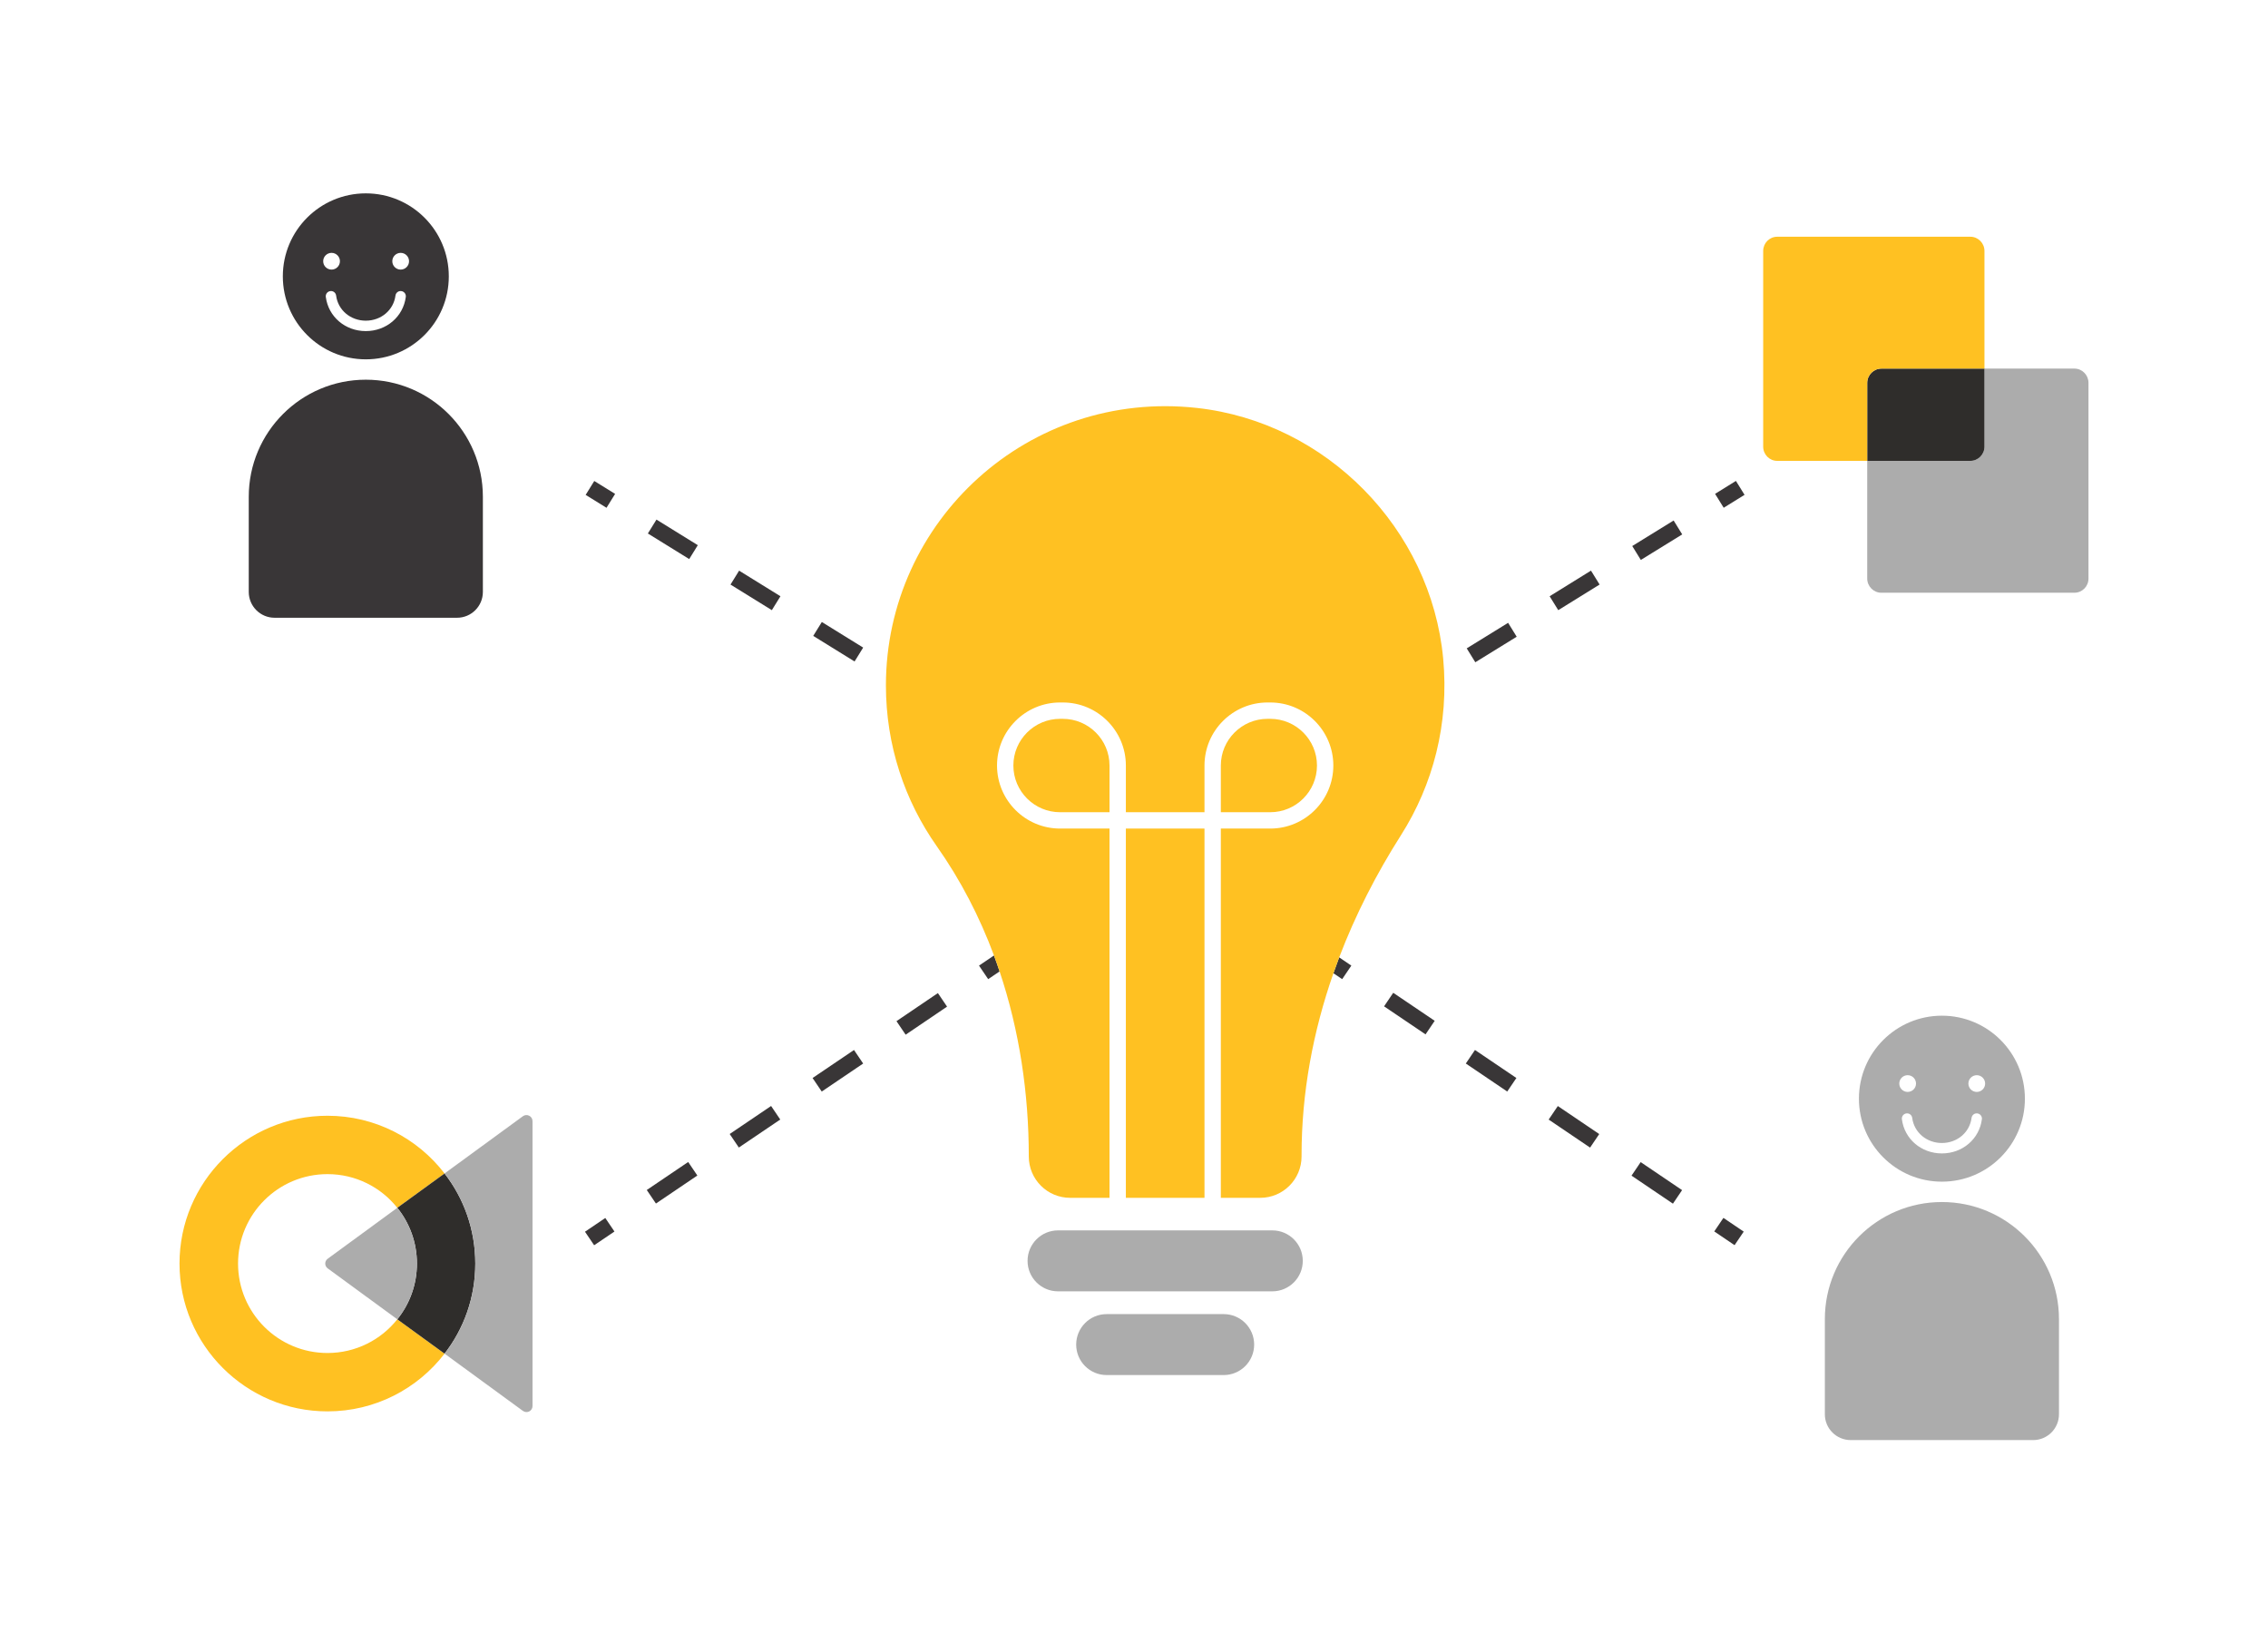 <?xml version="1.0" encoding="utf-8"?>
<!-- Generator: Adobe Illustrator 27.5.0, SVG Export Plug-In . SVG Version: 6.00 Build 0)  -->
<svg version="1.1" id="Layer_1" xmlns="http://www.w3.org/2000/svg" xmlns:xlink="http://www.w3.org/1999/xlink" x="0px" y="0px"
	 viewBox="0 0 1000 720.194" style="enable-background:new 0 0 1000 720.194;" xml:space="preserve">
<style type="text/css">
	.st0{fill:#ACACAC;}
	.st1{fill:#FFC122;}
	.st2{fill:#393637;}
	.st3{fill:#725924;}
	.st4{fill:#2F2D2B;}
	.st5{fill:#F9A61B;}
</style>
<g>
	
		<rect x="259.348" y="539.352" transform="matrix(0.828 -0.56 0.56 0.828 -258.845 241.724)" class="st2" width="10.812" height="7.209"/>
	
		<rect x="395.245" y="443.656" transform="matrix(0.828 -0.561 0.561 0.828 -180.884 304.618)" class="st2" width="22.055" height="7.209"/>
	<path class="st2" d="M431.663,425.742l4.041,5.97l5.036-3.407c-0.79-2.356-1.611-4.7-2.477-7.028L431.663,425.742z"/>
	
		<rect x="358.7" y="468.367" transform="matrix(0.828 -0.56 0.56 0.828 -201.012 288.365)" class="st2" width="22.061" height="7.209"/>
	
		<rect x="285.615" y="517.79" transform="matrix(0.828 -0.56 0.56 0.828 -241.278 255.893)" class="st2" width="22.055" height="7.209"/>
	
		<rect x="322.161" y="493.079" transform="matrix(0.828 -0.56 0.56 0.828 -221.144 272.129)" class="st2" width="22.055" height="7.209"/>
	
		<rect x="293.218" y="227.042" transform="matrix(0.526 -0.85 0.85 0.526 -61.562 365.029)" class="st2" width="7.207" height="21.444"/>
	
		<rect x="329.69" y="249.614" transform="matrix(0.526 -0.85 0.85 0.526 -63.498 406.679)" class="st2" width="7.215" height="21.446"/>
	
		<rect x="366.162" y="272.188" transform="matrix(0.526 -0.85 0.85 0.526 -65.396 448.437)" class="st2" width="7.208" height="21.444"/>
	
		<rect x="261.266" y="212.587" transform="matrix(0.526 -0.85 0.85 0.526 -59.898 328.459)" class="st2" width="7.215" height="10.814"/>
	
		<rect x="759.133" y="537.551" transform="matrix(0.56 -0.828 0.828 0.56 -114.36 870.479)" class="st2" width="7.209" height="10.812"/>
	
		<rect x="654.153" y="460.944" transform="matrix(0.56 -0.828 0.828 0.56 -101.684 752.421)" class="st2" width="7.209" height="22.055"/>
	
		<rect x="690.698" y="485.656" transform="matrix(0.56 -0.828 0.828 0.56 -106.081 793.561)" class="st2" width="7.209" height="22.055"/>
	
		<rect x="727.244" y="510.367" transform="matrix(0.56 -0.828 0.828 0.56 -110.477 834.704)" class="st2" width="7.209" height="22.055"/>
	
		<rect x="617.61" y="436.23" transform="matrix(0.56 -0.829 0.829 0.56 -97.237 711.414)" class="st2" width="7.209" height="22.061"/>
	<path class="st2" d="M591.787,431.712l4.041-5.97l-5.358-3.623c-0.882,2.316-1.727,4.645-2.545,6.982L591.787,431.712z"/>
	
		<rect x="683.471" y="256.73" transform="matrix(0.85 -0.527 0.527 0.85 -32.988 404.863)" class="st2" width="21.446" height="7.215"/>
	
		<rect x="647.004" y="279.306" transform="matrix(0.851 -0.525 0.525 0.851 -50.532 387.852)" class="st2" width="21.444" height="7.207"/>
	
		<rect x="719.947" y="234.161" transform="matrix(0.851 -0.525 0.525 0.851 -15.923 419.449)" class="st2" width="21.444" height="7.207"/>
	
		<rect x="757.211" y="214.386" transform="matrix(0.85 -0.527 0.527 0.85 -0.405 434.565)" class="st2" width="10.814" height="7.215"/>
	<path class="st1" d="M527.77,179.865c-74.224-8.222-137.155,49.776-137.155,122.353c0,26.385,8.305,50.854,22.433,70.899
		c10.54,14.955,18.895,31.167,25.216,48.16c0.866,2.328,1.687,4.672,2.477,7.028c8.75,26.094,12.872,53.84,12.872,81.598v0
		c0,10.068,8.162,18.229,18.229,18.229h17.361V365.319H467.4c-15.327,0-27.795-12.468-27.795-27.795s12.468-27.795,27.795-27.795
		h1.218c15.326,0,27.795,12.468,27.795,27.795v20.586h17.333h17.333v-20.586c0-15.327,12.468-27.795,27.795-27.795h1.218
		c15.326,0,27.795,12.468,27.795,27.795s-12.468,27.795-27.795,27.795h-21.804v162.813h17.359c10.068,0,18.229-8.162,18.229-18.229
		v-0.472c0-27.623,5.045-54.592,14.049-80.33c0.818-2.337,1.663-4.666,2.545-6.982c7.131-18.721,16.343-36.75,27.224-53.855
		c14.106-22.173,21.326-49.179,18.622-77.95C630.942,233.133,584.853,186.188,527.77,179.865z"/>
	<polygon class="st1" points="513.746,365.319 496.412,365.319 496.412,528.133 531.079,528.133 531.079,365.319 	"/>
	<path class="st1" d="M468.618,316.939H467.4c-11.349,0-20.586,9.233-20.586,20.586c0,11.352,9.237,20.586,20.586,20.586h21.804
		v-20.586C489.203,326.172,479.967,316.939,468.618,316.939z"/>
	<path class="st1" d="M580.677,337.525c0-11.352-9.237-20.586-20.585-20.586h-1.218c-11.349,0-20.586,9.233-20.586,20.586v20.586
		h21.804C571.44,358.11,580.677,348.877,580.677,337.525z"/>
	<path class="st0" d="M560.982,542.484h-94.473c-7.421,0-13.437,6.016-13.437,13.437v0c0,7.421,6.016,13.437,13.437,13.437h94.473
		c7.421,0,13.437-6.016,13.437-13.437v0C574.419,548.5,568.403,542.484,560.982,542.484z"/>
	<path class="st0" d="M539.544,579.399h-51.598c-7.421,0-13.437,6.016-13.437,13.437c0,7.421,6.016,13.437,13.437,13.437h51.598
		c7.421,0,13.437-6.016,13.437-13.437C552.981,585.415,546.965,579.399,539.544,579.399z"/>
	<path class="st0" d="M914.647,162.517h-39.664v34.4c0,3.491-2.82,6.283-6.203,6.283h-45.492v51.854c0,3.491,2.82,6.284,6.203,6.284
		h85.156c3.446,0,6.203-2.793,6.203-6.284v-86.254C920.85,165.373,918.093,162.517,914.647,162.517z"/>
	<path class="st4" d="M874.983,196.917v-34.4h-45.492c-3.384,0-6.203,2.856-6.203,6.283v34.4h45.492
		C872.163,203.201,874.983,200.408,874.983,196.917z"/>
	<path class="st1" d="M829.491,162.517h45.492v-51.854c0-3.491-2.82-6.283-6.203-6.283h-85.156c-3.446,0-6.203,2.793-6.203,6.283
		v86.254c0,3.491,2.757,6.283,6.203,6.283h39.664v-34.4C823.288,165.373,826.107,162.517,829.491,162.517z"/>
	<path class="st1" d="M144.393,596.546c-21.772,0-39.434-17.663-39.434-39.434c0-21.772,17.662-39.435,39.434-39.435
		c12.4,0,23.574,5.767,30.783,14.851l20.834-15.139c-11.895-15.5-30.639-25.449-51.618-25.449
		c-35.974,0-65.243,29.197-65.243,65.172c0,35.974,29.269,65.171,65.243,65.171c20.979,0,39.723-9.949,51.618-25.449l-20.834-15.139
		C167.967,590.779,156.793,596.546,144.393,596.546z"/>
	<path class="st4" d="M196.011,517.389l-20.834,15.139c5.407,6.705,8.651,15.284,8.651,24.584c0,9.3-3.244,17.879-8.651,24.583
		l20.834,15.139c8.507-10.958,13.553-24.727,13.553-39.722C209.564,542.117,204.518,528.347,196.011,517.389z"/>
	<path class="st0" d="M144.537,559.275l30.639,22.421c5.407-6.705,8.651-15.284,8.651-24.583c0-9.3-3.244-17.879-8.651-24.584
		l-30.639,22.421C143.023,556.03,143.023,558.193,144.537,559.275z"/>
	<path class="st0" d="M230.543,492.157l-34.532,25.232c8.507,10.958,13.553,24.727,13.553,39.723
		c0,14.995-5.046,28.765-13.553,39.722l34.532,25.232c1.802,1.298,4.253,0.072,4.253-2.163V494.32
		C234.796,492.157,232.345,490.859,230.543,492.157z"/>
	<path class="st2" d="M121.071,272.37h80.452c6.288,0,11.386-5.098,11.386-11.386v-41.959c0-28.505-23.108-51.612-51.612-51.612h0
		c-28.505,0-51.612,23.108-51.612,51.612v41.959C109.684,267.272,114.782,272.37,121.071,272.37z"/>
	<path class="st2" d="M161.296,158.434c20.208,0,36.591-16.382,36.591-36.591c0-20.208-16.382-36.59-36.591-36.59
		c-20.208,0-36.59,16.382-36.59,36.59C124.706,142.052,141.088,158.434,161.296,158.434z M176.664,111.486
		c2.039,0,3.691,1.653,3.691,3.691s-1.653,3.691-3.691,3.691s-3.691-1.653-3.691-3.691S174.625,111.486,176.664,111.486z
		 M161.286,141.386c6.748,0,12.25-4.651,13.083-11.061c0.162-1.258,1.297-2.154,2.573-1.982c1.259,0.164,2.145,1.316,1.981,2.574
		c-1.133,8.728-8.549,15.063-17.636,15.063c-9.087,0-16.503-6.335-17.636-15.063c-0.164-1.258,0.722-2.41,1.981-2.574
		c1.27-0.172,2.409,0.723,2.573,1.982C149.036,136.735,154.539,141.386,161.286,141.386z M146.19,111.486
		c2.039,0,3.691,1.653,3.691,3.691s-1.653,3.691-3.691,3.691c-2.039,0-3.691-1.653-3.691-3.691S144.151,111.486,146.19,111.486z"/>
	<path class="st0" d="M856.223,529.983L856.223,529.983c-28.505,0-51.612,23.107-51.612,51.612v41.959
		c0,6.288,5.098,11.386,11.386,11.386h80.452c6.288,0,11.386-5.098,11.386-11.386v-41.959
		C907.835,553.09,884.727,529.983,856.223,529.983z"/>
	<path class="st0" d="M856.223,521.005c20.208,0,36.591-16.382,36.591-36.591c0-20.208-16.382-36.59-36.591-36.59
		c-20.208,0-36.59,16.382-36.59,36.59C819.632,504.622,836.014,521.005,856.223,521.005z M871.59,474.056
		c2.039,0,3.691,1.653,3.691,3.691c0,2.039-1.653,3.691-3.691,3.691s-3.691-1.653-3.691-3.691
		C867.899,475.709,869.552,474.056,871.59,474.056z M856.212,503.956c6.748,0,12.25-4.651,13.083-11.061
		c0.162-1.258,1.297-2.154,2.573-1.982c1.259,0.164,2.145,1.316,1.981,2.574c-1.133,8.728-8.549,15.063-17.636,15.063
		c-9.087,0-16.503-6.335-17.636-15.063c-0.164-1.258,0.722-2.41,1.981-2.574c1.27-0.172,2.409,0.723,2.573,1.982
		C843.962,499.305,849.465,503.956,856.212,503.956z M841.116,474.056c2.039,0,3.691,1.653,3.691,3.691
		c0,2.039-1.653,3.691-3.691,3.691c-2.039,0-3.691-1.653-3.691-3.691C837.425,475.709,839.078,474.056,841.116,474.056z"/>
</g>
</svg>
